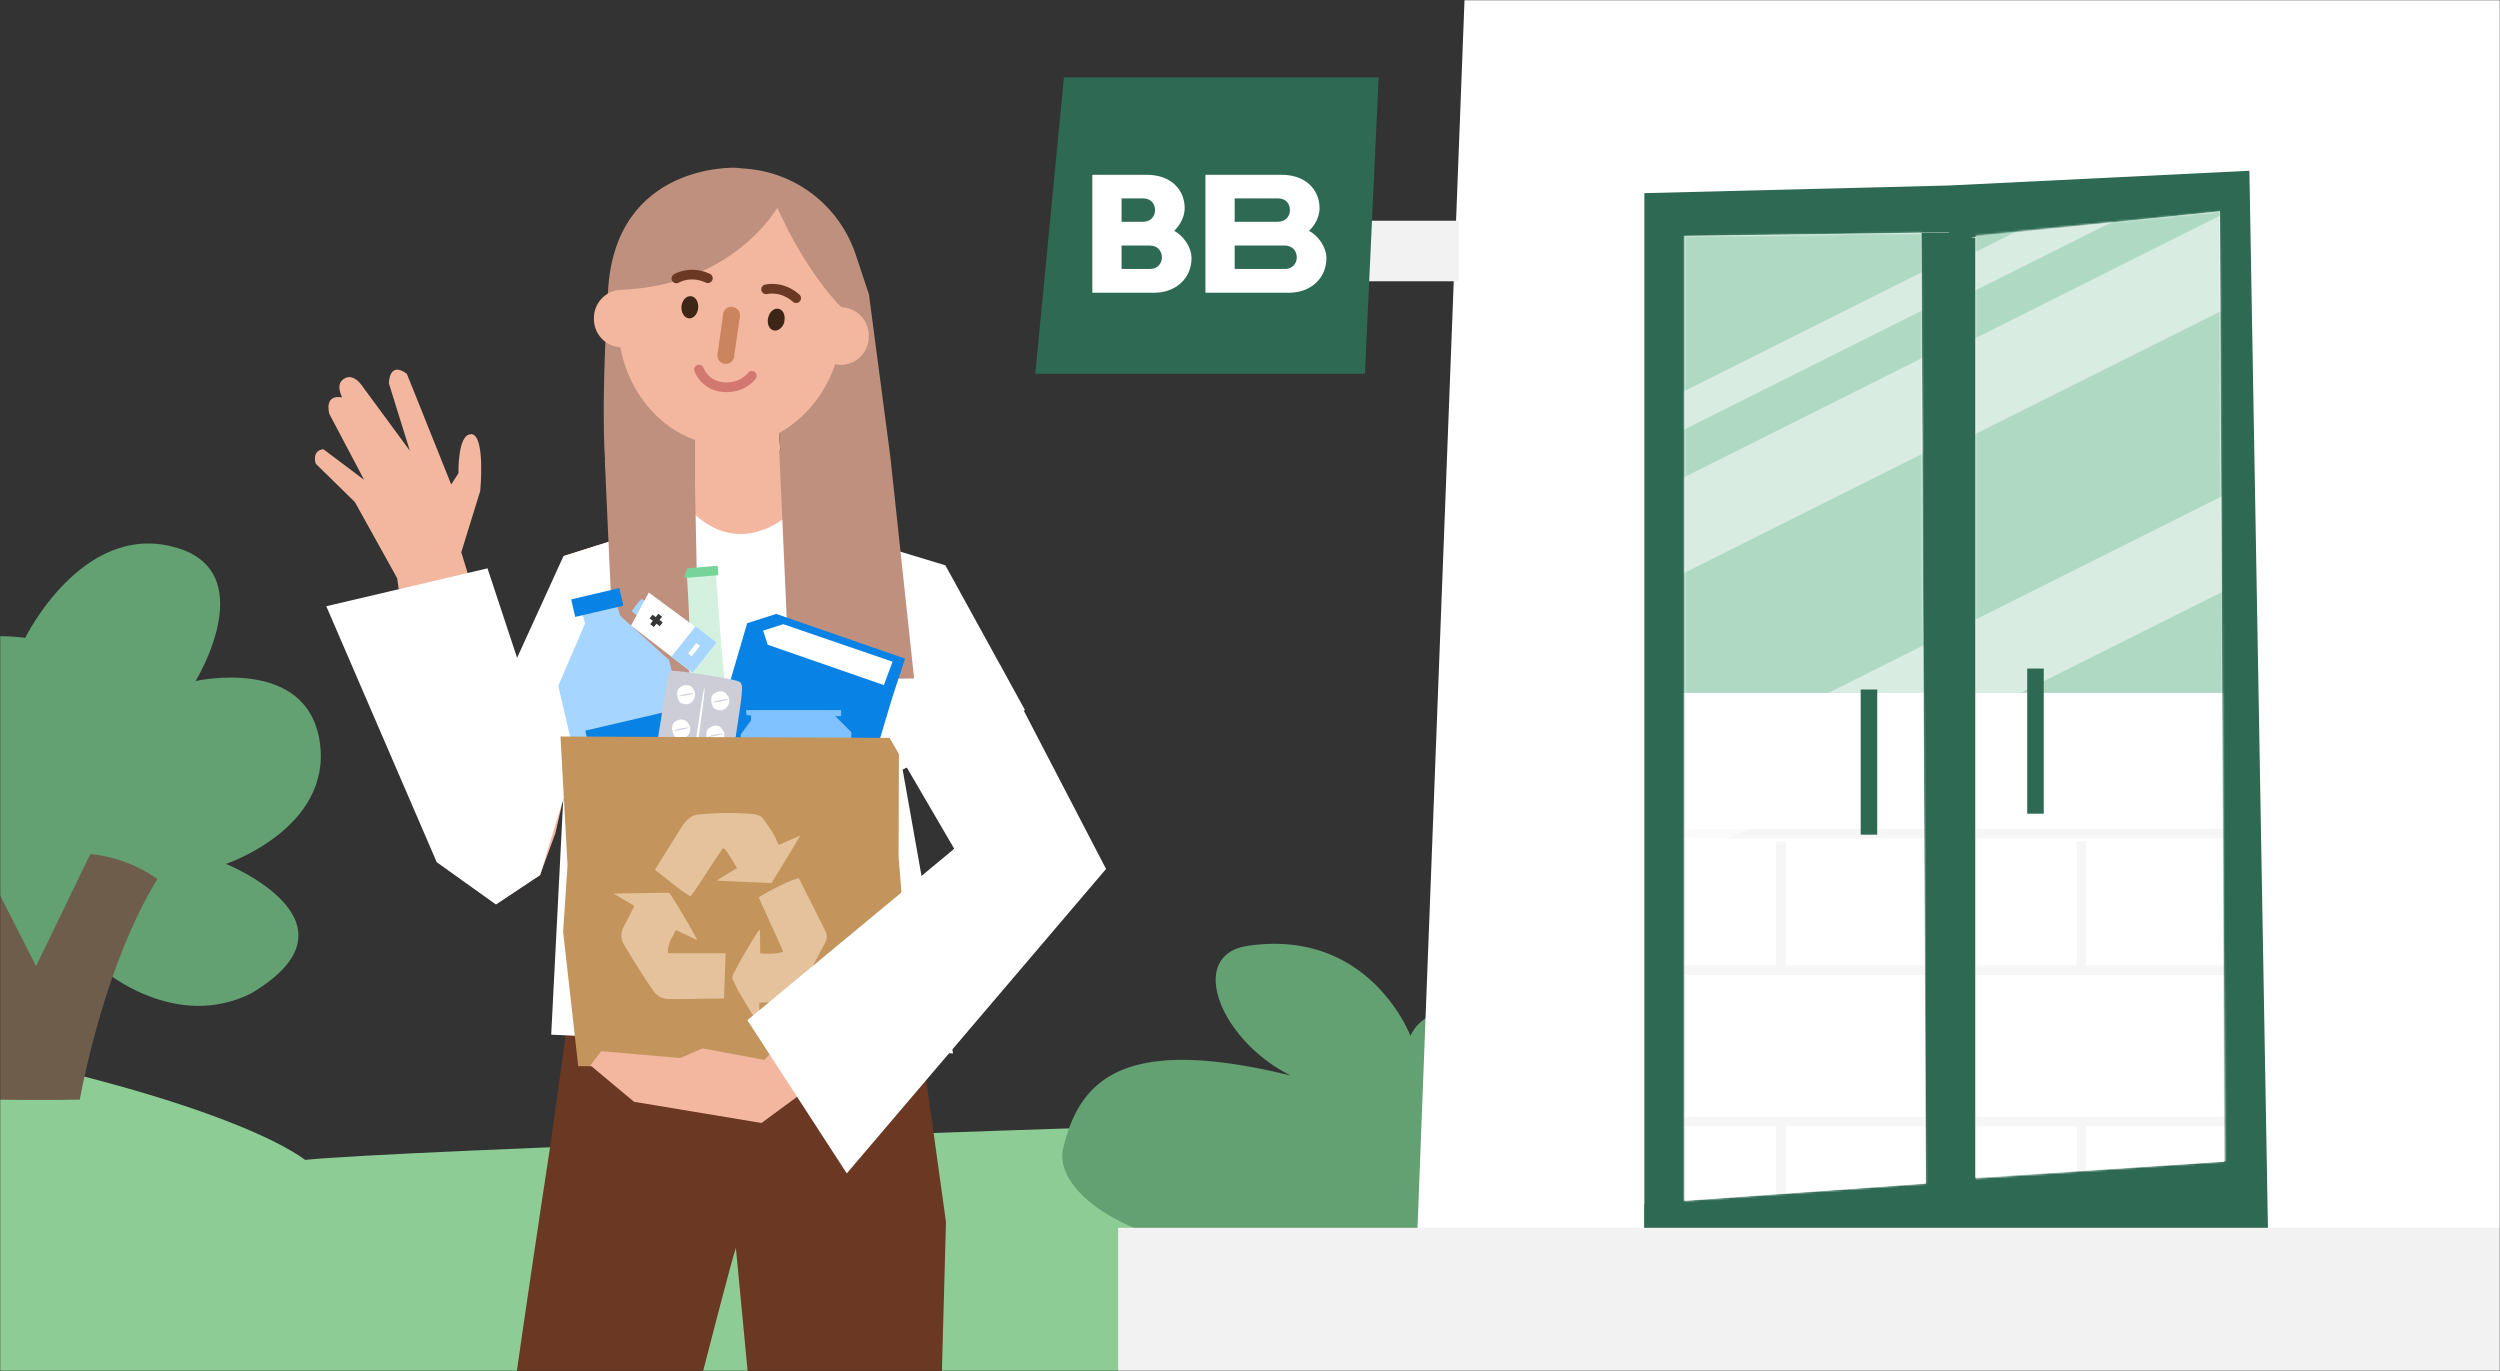 <svg xmlns="http://www.w3.org/2000/svg" width="1240" height="680" fill="none"><rect width="100%" height="100%" fill="#333333" stroke="none"/><g clip-path="url(#a)"><mask id="b" width="1240" height="680" x="0" y="0" maskUnits="userSpaceOnUse" style="mask-type:luminance"><path fill="#fff" d="M1240 0H0v680h1240V0Z"/></mask><g mask="url(#b)"><path fill="#8DCD95" d="m1454.9 531 15.4 163H-554.3l-15.5-236.5s131-7 175.5 84.4c137.9-87.3 482.2-12.3 545.7 33.4C241 566 1454.9 531 1454.9 531Z"/><path fill="#63A072" d="M12.5 316.4s27.7-56.7 73-45.3C131 282.4 97 337.8 97 337.8s55.3-12.6 61.6 30.2c6.3 42.8-46.5 60.5-46.5 60.5s71.7 29 12.5 64.2c-37.7 18.9-73-11.3-73-11.3l-28.9 13.8-32.7-10.7s-62 30.6-89.5-19.6c-22.4-36.3 29-57.8 29-57.8s-20-45.4 17.7-75.6c26.4-21.4 65.4-15.1 65.4-15.1Z"/><path fill="#6F5D4B" d="M-38.4 442.3s37.5 50 28 103.1c12.5 0 29.2.4 50 0 0 0 11.4-65.6 38.5-109.4a70.1 70.1 0 0 0-33.3-12.4l-26.9 55.6-28.3-55.6s-20.7 6.9-28 18.7Z"/><path fill="#63A072" d="M614 620.4c-53.4-2.8-91.4-29.3-86.7-50.5 8.2-36 32-56.3 113-36.4-34.5-17-51.6-58.7-22.5-64.2 61.4-9.7 81.8 44.5 81.8 44.5s8.2-21 35.8-6.9c61.4 35 14.6 106.9 14.6 106.9a614.4 614.4 0 0 1-136 6.6Z"/><path fill="#fff" d="M1298.3 671.3H700.7L726.5-2.6h571.8v674Z"/><path fill="#2E6954" d="M835.5 595.6V117l131.2-1.8V92l-151.1 3.8V611h18.6l1.3-15.4ZM1101 104.8l-134.3 14V92l149-7.3L1125 615h-21.7l-2.2-510.2Z"/><path fill="#2E6954" d="m966.7 585 139.5-9 .4 39-139.9-4v-26Z"/><path fill="#2E6954" d="M979.8 117.9v467.7l-13.2 2V116.3l13.2 1.6Z"/><path fill="#2E6954" d="M955.2 587.1 953 115.5l13.7-.2V611H815.6v-14l139.6-10Z"/><mask id="c" width="121" height="481" x="835" y="115" maskUnits="userSpaceOnUse" style="mask-type:luminance"><path fill="#fff" d="M835.5 117.1v478.5l119.7-8.5-2.2-471.6-117.5 1.6Z"/></mask><g mask="url(#c)"><path fill="#8EC9AA" d="M2754.1 8.5h-1950v689.1h1950V8.5Z"/><path fill="#fff" d="M2755 343.7H805v281.6h1950V343.7Z"/><path stroke="#F2F2F2" stroke-linecap="round" stroke-linejoin="round" stroke-width="4.7" d="M2789.2 413.5H782.6m2006.6 142.8H782.6m1995.6-75H771.7"/><path stroke="#F2F2F2" stroke-linejoin="round" stroke-width="4.7" d="M883.3 417.3v62.4m0 76.6v60.3"/><path fill="#fff" d="M1051 86 763.5 230l7.6 15.2 287.7-144L1051 86Zm0 42.7-287.6 144 19 38 287.7-144-19-38Zm-4.9 145.3L758.4 418l19 38 287.8-143.9-19-38Z" opacity=".5"/></g><path fill="#fff" d="M835.5 117.1v478.5l119.7-8.5-2.2-471.6-117.5 1.6Z" opacity=".3"/><path stroke="#2E6954" stroke-miterlimit="10" stroke-width="8.2" d="M927 342v72"/><mask id="d" width="125" height="481" x="979" y="104" maskUnits="userSpaceOnUse" style="mask-type:luminance"><path fill="#fff" d="M980 116.8v467.7l123.6-8.5-2.6-471.2-121 12Z"/></mask><g mask="url(#d)"><path fill="#8EC9AA" d="M2754.1 8.5h-1950v689.1h1950V8.5Z"/><path fill="#fff" d="M2755 343.7H805v281.6h1950V343.7Z"/><path stroke="#F2F2F2" stroke-linecap="round" stroke-linejoin="round" stroke-width="4.7" d="M2789.2 413.5H782.6m2006.6 142.8H782.6m1995.6-75H771.7"/><path stroke="#F2F2F2" stroke-linejoin="round" stroke-width="4.7" d="M1032.4 417.3v62.4m0 76.6v60.3"/><path fill="#fff" d="m1132.7 48.5-287.8 144 7.7 15.2 287.7-144-7.6-15.2Zm0 42.7L845 235.2l19 38 287.7-143.9-19-38Zm-5 142.1L840 377.3l19 38 287.8-144-19-38Z" opacity=".5"/></g><path fill="#fff" d="M980 116.8v467.7l123.6-8.5-2.6-471.2-121 12Z" opacity=".3"/><path stroke="#2E6954" stroke-miterlimit="10" stroke-width="8.2" d="M1009.6 331.6v72"/><path fill="#F2F2F2" d="m1240 680-685.4 5.8V609H1240v71ZM723.5 109.5h-57.2v30h57.2v-30Z"/><path fill="#2E6954" d="M527.7 38.4h156.1l-6.8 147H513.5l14.2-147Z"/><path fill="#fff" d="M639.4 145.2h-41.5V86.7h37.8c12.1 0 18.8 7.6 18.8 16.5 0 4-2 8.2-5.2 11.3 4.6 2.5 8.6 8 8.6 13.6 0 10-7.9 17.1-18.5 17.1Zm-27-11.8h25c3.5 0 5.8-2.6 5.8-5.7v-.1c0-3.2-2.3-5.8-5.8-5.8h-25v11.7Zm0-23.4h21.4c3.8 0 6-2.6 6-5.8 0-3.2-2-5.8-6-5.8h-21.4V110Zm-39.9 35.2h-30.7V86.7h27c12.2 0 18.8 7.6 18.8 16.5 0 4-2 8.2-5.2 11.3 4.6 2.5 8.6 8 8.6 13.6 0 10-7.9 17.1-18.5 17.1Zm-16.2-11.8h14.2c3.5 0 5.8-2.6 5.8-5.7v-.1c0-3.2-2.3-5.8-5.8-5.8h-14.2v11.7Zm0-23.4h10.6c3.8 0 6-2.6 6-5.8 0-3.2-2.1-5.8-6-5.8h-10.6V110Z"/><path fill="#F3B69E" d="m447.7 274.9-90.2 36.7-38.4-1.5-39.6-34.3 65.2-20.6v-40.6l14.5-8.7 27 6.8 2.4 30.6 1 13.1 58.1 18.5Z"/><path fill="#6B3824" d="m460.2 541.2-4-22.4-174.6-12.6-8.2 59s-30 195.7-31.6 228.8l76.6 5.5S361 630.2 365 619l12.8 134.3h87.4l4-147.2-9-64.8"/><path fill="#fff" d="m232.8 378.2 46.7-102.4 65.2-20.6c22.9 21 45 1.2 45 1.2l79.2 24 39.5 71.8-60.7 29.5 25 140.8-199.3-9.3 6-117.3-46.6-17.7Z"/><path fill="#BF907E" d="m305 340-5-111.7 44.7 11.6 2 97.5L305 340Zm86.6-2.3-5.1-114.3 55.2 4 11.7 109.1-61.8 1.2Z"/><path fill="#D4F1DF" d="m374 417.6.4 9.2.8 16.6c-13.4 5.5-44 3.6-44 3.6l-.7-18.8-.3-9-1-30.4a204.8 204.8 0 0 1 1-23.5c1.1-6.7 6-12 8.8-16.3 5.8-8.7 1.7-63 1.7-63l14.4-1.8s3.5 51.5 5.5 63.2c5 9.6 7 7 9 16.1a39.6 39.6 0 0 1 1.2 7.8c1.6 10.6 2.6 29.9 3.2 46.3Z"/><path fill="#77D499" d="m340.8 281.9-1.6 4.8 17.1-1.4-.3-4.7-15.2 1.3Z"/><path fill="#0982E5" d="m449 326.7-64-22.2-14.4 4.6-25.8 88 3.1 9.7 70 21.4 24.7-82.3 6.3-19.2Z"/><path fill="#fff" d="m442.7 328.2-54.2-18.6-10 3.2 2.3 7 57.6 20 4.3-11.6Z"/><path fill="#80C1FF" d="M417.2 352.2v3h-2.9l8 8-1.8 74.3c0 2-1.7 3.6-3.7 3.6h-45.7c-2 0-3.7-1.6-3.7-3.7v-73.1l5.1-7v-2.5h-2.2l-.3-2.6h47.2Z"/><path fill="#A6D5FF" d="m276.9 340.2 27.6 118 9.4 12.8 41.8-9.8 4.4-12.8-28.2-121-24.3-22-1.4-4.5-17.2 4 1.2 4.3-13.3 31Z"/><path fill="#0982E5" d="m307.1 291.7-23.8 5.6 2 8.7 23.9-5.6-2-8.7Zm22.6 61.5-39.4 9.2 13.7 58.7 39.4-9.2-13.7-58.7Z"/><path fill="#CDCDD8" d="M345.1 408a170 170 0 0 0-10.3-1.6c-11.2-1.5-14.2-2.4-13.8-5.7a3855 3855 0 0 1 10.6-66.6c.5-1.5 1-1.7 7.4-.9 6.5.8 26.3 3.8 27.8 5 1.6 1 1.4 3 .8 8.8-.6 5.7-9 60.3-10.5 61.9-1 1-7.4 0-12-.9Z"/><path fill="#fff" d="m353.9 396.6-1-1.3c-1-1-2.5-1.3-3.8-1a8 8 0 0 0-2 .9c-2.2 1.4-1.7 4.8-.6 7 .6 1.1 2.2 1.4 3.6 1.4 1.6 0 3-1 3.7-2.3.8-1.5 1-3.3 0-4.7Z"/><path fill="#CDCDD8" d="M353.7 398.3a28 28 0 0 1-7.3 1.4c-.1-.4 7.1-2 7.3-1.4Z"/><path fill="#fff" d="m337 393.6-1-1.4a4 4 0 0 0-3.9-.9c-.5.2-1.2.4-2 .9-2.2 1.3-1.7 4.7-.5 7 .6 1 2.2 1.4 3.6 1.4 1.6 0 2.9-1 3.7-2.4.8-1.4.9-3.2 0-4.6Z"/><path fill="#CDCDD8" d="M336.8 395.3a28 28 0 0 1-7.4 1.3c0-.3 7.2-2 7.4-1.3Z"/><path fill="#fff" d="M356 379.3c-.3-.5-.6-1-1-1.3-.9-1-2.4-1.3-3.7-1a8 8 0 0 0-2 1c-2.3 1.3-1.7 4.7-.6 6.9.6 1.1 2.2 1.4 3.6 1.5 1.6 0 3-1 3.7-2.4.8-1.5.9-3.2 0-4.7Z"/><path fill="#CDCDD8" d="M356 381c0 .4-7.4 1.7-7.4 1.4-.1-.4 7.1-2 7.3-1.3Z"/><path fill="#fff" d="m339.1 376.3-1-1.4c-1-1-2.4-1.3-3.8-.9a8 8 0 0 0-2 .9c-2.2 1.3-1.7 4.7-.5 7 .6 1 2.1 1.4 3.6 1.4 1.6 0 2.9-1 3.7-2.4.8-1.4.9-3.2 0-4.6Z"/><path fill="#CDCDD8" d="M339 378a28 28 0 0 1-7.4 1.3c0-.3 7.2-2 7.4-1.3Z"/><path fill="#fff" d="m358.7 362.4-1-1.4c-1-1-2.4-1.3-3.8-.9a8 8 0 0 0-2 .9c-2.2 1.3-1.7 4.7-.6 7 .6 1 2.2 1.4 3.6 1.4 1.6 0 3-1 3.7-2.4.8-1.4 1-3.2.1-4.6Z"/><path fill="#CDCDD8" d="M358.6 364a28 28 0 0 1-7.4 1.4c0-.3 7.1-2 7.4-1.3Z"/><path fill="#fff" d="M341.7 359.3c-.3-.5-.6-1-1-1.3a4 4 0 0 0-3.8-1 8 8 0 0 0-2 .9c-2.2 1.4-1.7 4.8-.5 7 .6 1.1 2.2 1.4 3.6 1.4 1.6 0 3-1 3.7-2.3.8-1.5.9-3.3 0-4.7Z"/><path fill="#CDCDD8" d="M341.6 361a28 28 0 0 1-7.4 1.4c0-.4 7.2-2 7.4-1.4Z"/><path fill="#fff" d="m361.1 345.3-1-1.4c-1-1-2.4-1.3-3.8-.9-.5.2-1.2.4-2 .9-2.2 1.3-1.7 4.7-.5 7 .6 1 2.2 1.4 3.6 1.4 1.6 0 3-1 3.7-2.4.8-1.4.9-3.2 0-4.6Z"/><path fill="#CDCDD8" d="M361 347c.1.3-7.3 1.7-7.4 1.3 0-.3 7.2-2 7.4-1.3Z"/><path fill="#fff" d="M344.2 342.3c-.3-.6-.7-1-1-1.4-1-1-2.5-1.3-3.8-1a8 8 0 0 0-2 1c-2.2 1.3-1.7 4.7-.6 6.9.6 1.1 2.2 1.4 3.6 1.5 1.6 0 3-1 3.7-2.4.8-1.5 1-3.2 0-4.6Z"/><path fill="#CDCDD8" d="M344 344c.2.3-7.2 1.6-7.3 1.3 0-.4 7.1-2 7.3-1.3Z"/><path fill="#fff" d="M341 401.7c-1 1.3 7.5-60 8.4-60.5 1-.5-7.9 60-8.3 60.5Z"/><path fill="#C3955D" d="m278 365.3 167.9.7-.2 58.6 3.4 43.1-7.5 62.7-154.8-1.6-7.5-66.7 2.2-32.8-3.5-64Z"/><path fill="#F3B69E" d="M498.3 340.7 527 447.3 377.7 557l-63.2-10.5-21.7-18.1 5.4-7 39.2 3.4 11-4.8 30.8 5.7 94.1-104.8-16-64.7 41-15.5ZM233.6 215.3c7.3.1 4.6 28.2 4.6 28.2l-9.4 30.4L264.3 390l15.2 5.8-4 17.4-7.6 20.8-21.9 14.5-29.4-21L197 286.8 176 249l-19.4-19s-2.2-6.5 3.8-7.2l20.2 15.2-17.2-32.6s-3.1-9.9 6.3-8.3c0 0-3.8-7 1.3-9.4 0 0 4.2-3.3 9.5 4.9l22.8 31-10.4-33.4s-.1-11.4 8.9-4.8l22 54.9 3.6-5.6s-.5-19.4 6.2-19.3Z"/><path fill="#fff" d="m161.8 300.7 80-18.8 37.7 114-11.6 38.1-21.9 14.6-29.4-21-54.8-127Z"/><path fill="#BF907E" d="m441.7 227.4-53 15.9-2.5-30.6-27-6.8-14.5 8.7v29.5l-44.2-11.7s-3-20.7 1.1-88.5c3.8-63.2 63.1-60.7 63.1-60.7l5.6.5c24.8 2 46 18.6 54 42.2L431 146l10.7 81.3Z"/><path fill="#F3B69E" d="M417.8 161.4c1.3-34.2-22.5-63-53.2-64.1-30.6-1.2-56.6 25.5-58 59.7-1.3 34.2 22.5 63 53.2 64.1 30.7 1.2 56.6-25.5 58-59.7Z"/><path fill="#F3B69E" d="M308.3 172.3A14 14 0 0 0 322 158a14 14 0 0 0-13.7-14.3 14 14 0 0 0-13.7 14.3 14 14 0 0 0 13.7 14.3Zm109 8.7a14 14 0 0 0 13.6-14.3 14 14 0 0 0-13.6-14.3 14 14 0 0 0-13.7 14.3 14 14 0 0 0 13.7 14.3Z"/><path fill="#BF907E" d="M388.1 98.8s-20.4 42.5-80.5 45l6.9-27.9L348 94.2l34.6-2.5 5.4 7.1Z"/><path fill="#BF907E" d="M417.3 152.4s-16.9-16.1-32-49.9c-15.2-33.7 0-1.3 0-1.3l3.9-7.8 7.3 2.8 15.8 23.2 13.5 22.7-8.5 10.3Z"/><path stroke="#6B3824" stroke-linecap="round" stroke-miterlimit="10" stroke-width="4.8" d="M335.5 138.1s6.8-4.2 15.6-.1m28.9 5.5s7.7-2 14.9 4.4"/><path stroke="#D37771" stroke-linecap="round" stroke-linejoin="round" stroke-width="4.8" d="M346.7 183.3s2.6 7.7 11.8 8.7c9.7 1 14.4-5.6 14.4-5.6"/><path fill="#3E2616" d="M346.3 152.8c.3-3-1.3-5.7-3.6-5.9-2.3-.2-4.4 2-4.7 5.1-.2 3 1.4 5.7 3.7 5.9 2.2.2 4.3-2 4.6-5.1Zm42.7 6.7c.7-3-.5-5.8-2.7-6.3-2.3-.6-4.6 1.4-5.3 4.4-.7 3 .5 5.8 2.8 6.3 2.2.5 4.6-1.5 5.3-4.4Z"/><path fill="#E5C29C" d="m386.2 419.1 10.6-4.6v.1l-1.4 2.5-12.6 20.7c0 .2-.2.2-.4.2l-26.5-1.2-.3-.1 2.2-1.4 7.7-4.7c-.4-1-5.4-9.2-6.4-9.8-.3-.1-.5 0-.6.1-1.4 1.5-13.7 21-15.5 23-.6.8-.4.7-1.3.2-1.4-.9-2.9-1.8-4.2-2.8l-12.3-9.6c-.2-.2-.3-.4-.1-.7l12.5-20c1-1.6 2-3 3.3-4.3a9 9 0 0 1 5.3-2.7l4.9-.4a143.7 143.7 0 0 1 21.6.1c1.7.2 3.5.5 5 1.5.8.6 5.7 7.7 7.1 10.7l1.4 3.2Zm-9.6 78.3v11.2c-.2 0-.2 0-.3-.2l-9.5-15.9c-1.2-2-2.1-4.2-3.2-6.3-.5-1-.4-1.9.1-3 2.5-4.8 5.1-9.6 8-14.2 1.2-2.3 2.7-4.4 4-6.6l1-1.2h.2l.2 11.7c3.8.2 7.6.4 11.3-.8 0-1-12.3-27-12-27.1l6.1-3.5c3.5-1.8 7-3.5 10.7-5l3-1 1.4 2.8 11.8 23.5a6 6 0 0 1-.1 5.7 519.2 519.2 0 0 1-14.8 26.7 7.5 7.5 0 0 1-4.3 3c-1.4.2-2.9 0-4.3 0h-7.1l-2.2.2Zm-30.7-31.1-10.6-5-2.5 4.6c-.6 1.2-1 2.4-1.3 3.7-.2 1-.3 2-.2 3 0 .2.2.2.4.2h28.2l-.8 22.4c-.7 0-26.7.6-28.9.2-2.3-.4-4-1.5-5.6-3.2-1.6-1.9-15.8-24-16.2-26-.3-2-.2-4 .7-6l5.3-10.4c.1-.4 0-.6-.3-.8l-6.1-3.6-3.4-2v-.2h.5l12.4-.2 14-.2c.3 0 .5 0 .7.3l3.8 6c2.7 4.5 5.4 9 8 13.7l1.6 3 .3.5Z"/><path fill="#CA845E" d="M363.4 152.2a4.2 4.2 0 0 0-4.7 3.5L356 175a4.2 4.2 0 1 0 8.2 1.1L367 157a4.2 4.2 0 0 0-3.5-4.7Z"/><path fill="#fff" d="M496 329.8 548.6 431 420 582l-49.3-76 102.6-85-34.3-58.8 57-32.4Z"/><path fill="#A6D5FF" d="m320.7 300-3.8 4.8a1 1 0 0 1-1.3.2l-1.7-1.3a.9.9 0 0 1-.1-1.3l3.8-4.8a1 1 0 0 1 1.3-.2l1.7 1.4c.4.3.4.8.1 1.2Z"/><path fill="#fff" d="m355.5 318.8-12 14.9h-.1L313 310.3l8.8-16.4 33.7 24.9Z"/><path fill="#A6D5FF" d="M343.4 333.7h.1l12-15-10.5-8-12 15 10.4 8Z"/><path fill="#363636" d="m328.7 308.7-1.5 1.9-5-3.9 1.5-1.8 5 3.8Z"/><path fill="#363636" d="m326.6 304.5 1.8 1.4-4.1 5.1-1.8-1.4 4-5.1Z"/><path fill="#fff" d="m345.4 319 1.8 1.4-4.1 5.1-1.8-1.4 4-5.1Z"/></g></g><defs><clipPath id="a"><path fill="#fff" d="M0 0h1240v680H0z"/></clipPath></defs></svg>